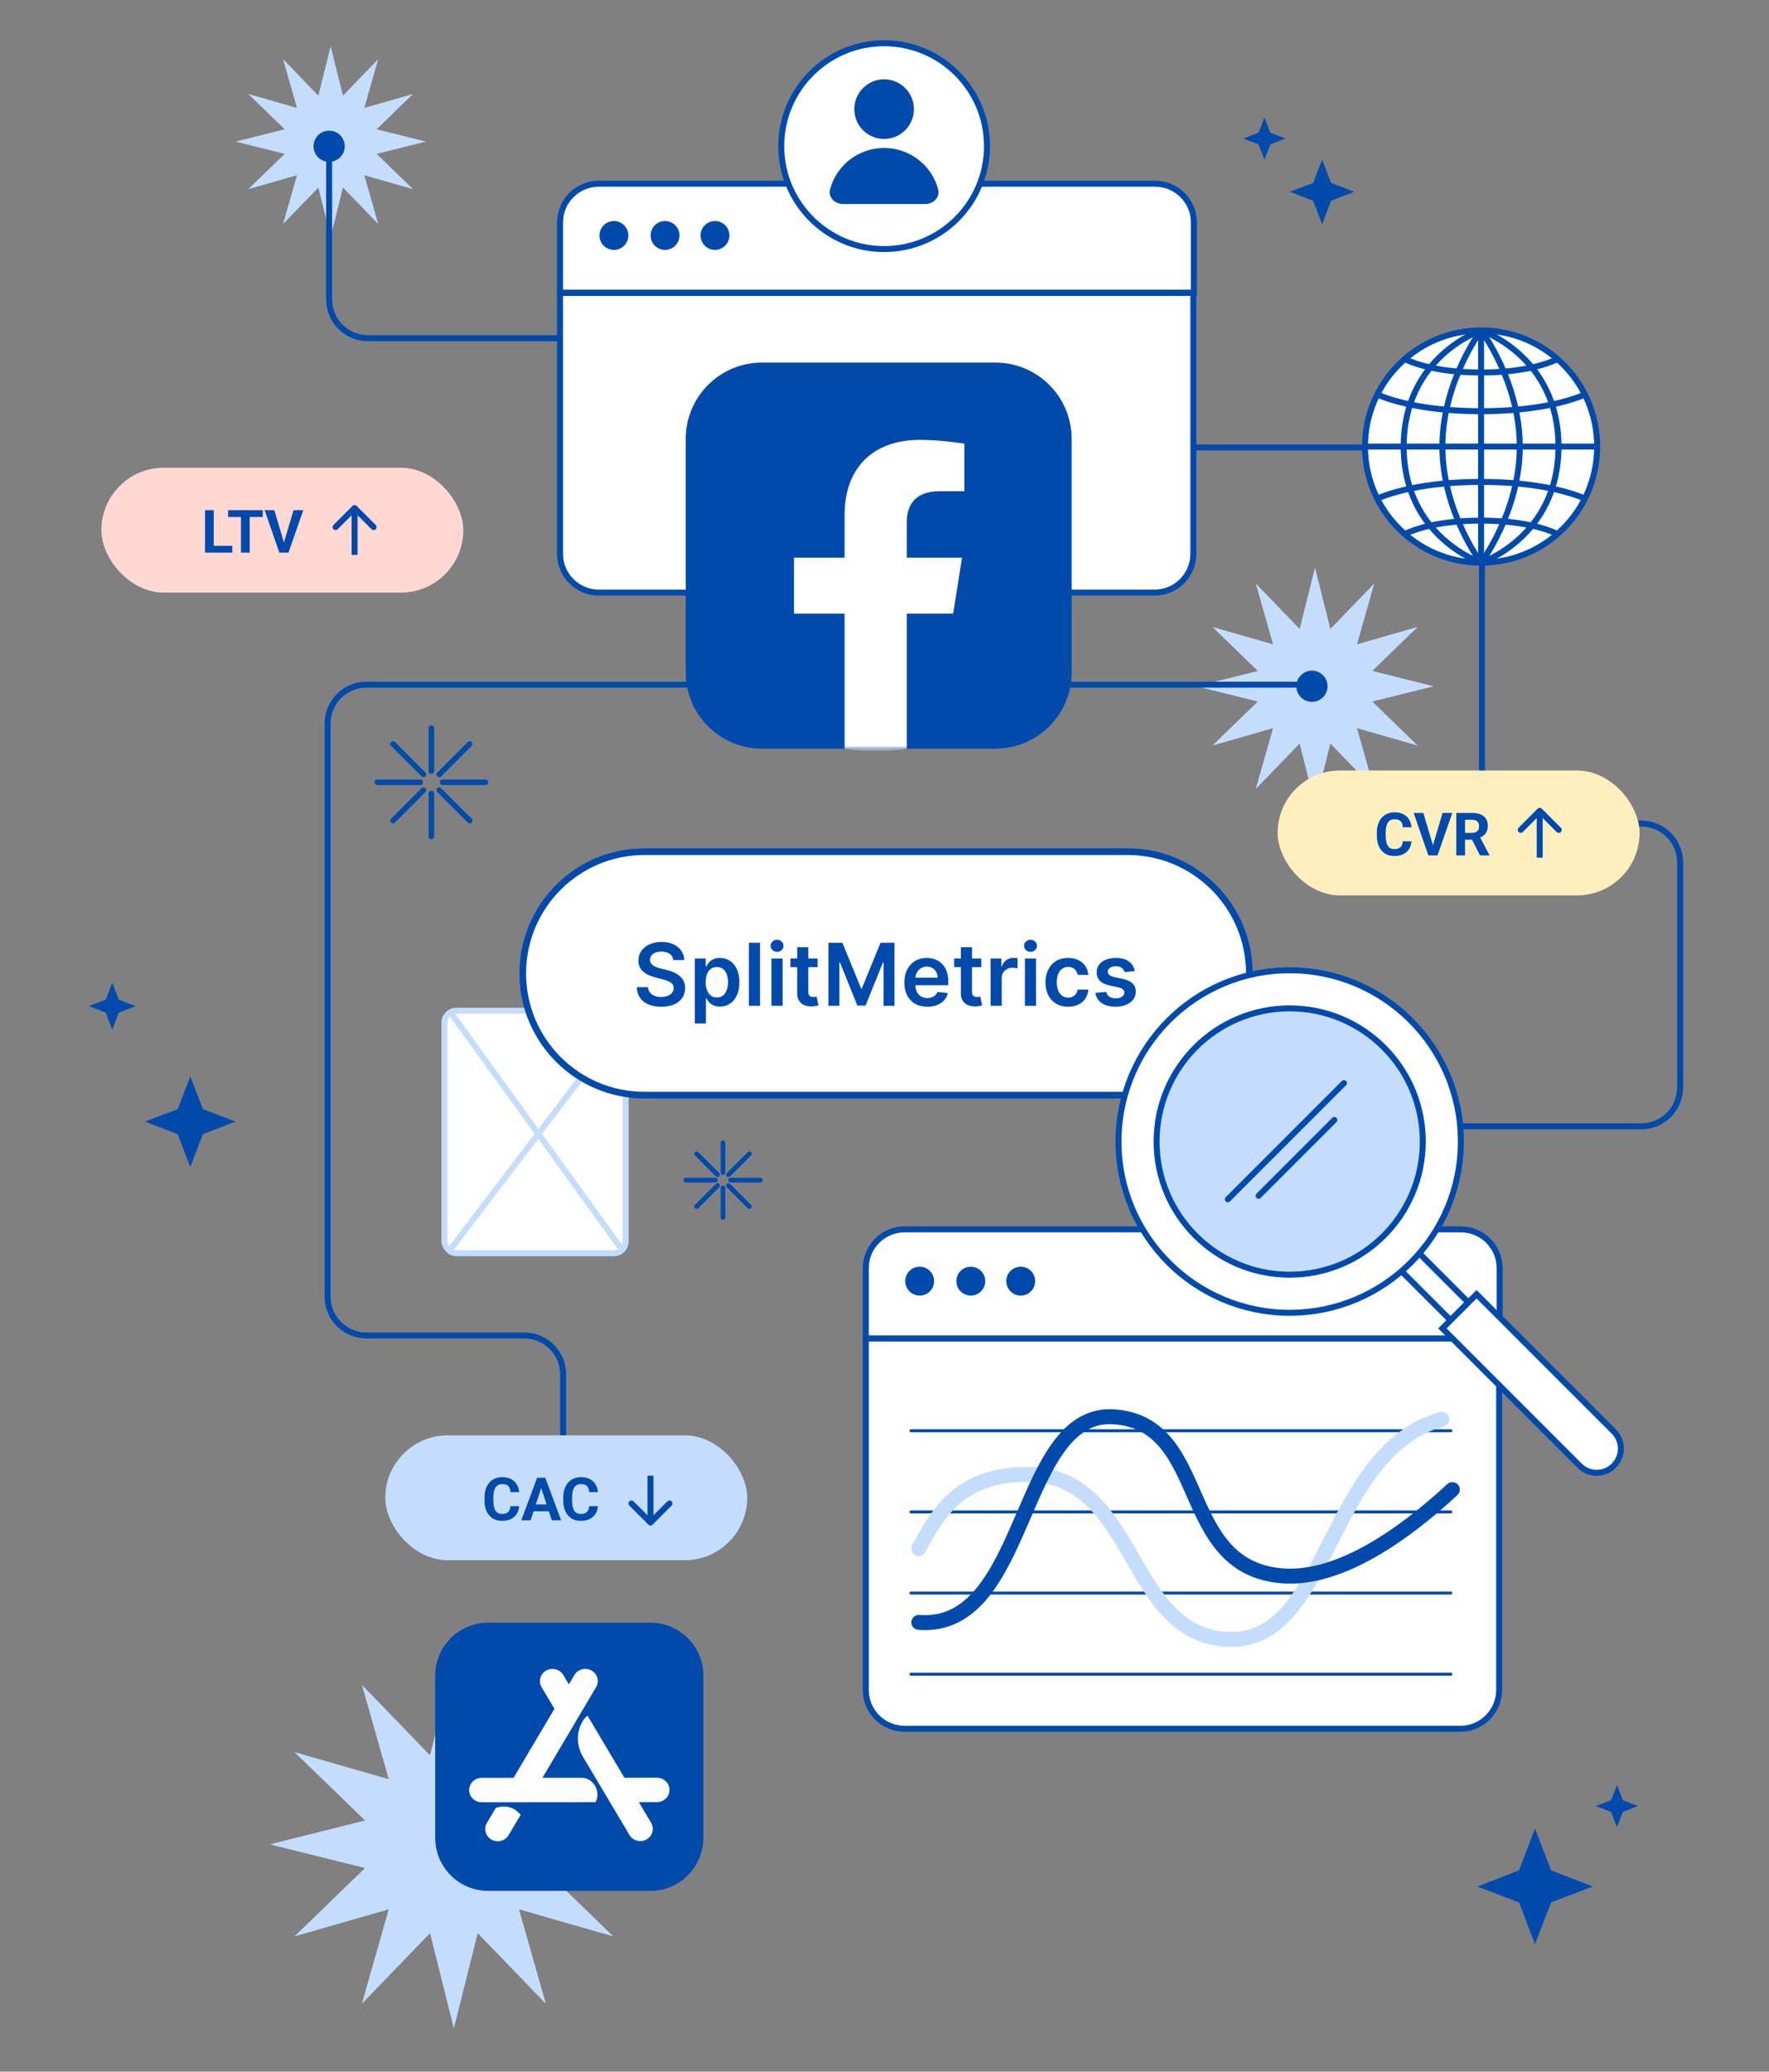 <svg width="592" height="693" viewBox="0 0 592 693" fill="none" xmlns="http://www.w3.org/2000/svg">
<rect x="0" y="0" width="592" height="693" fill="#808080" stroke="none"/>
<path d="M110.654 15.514L114.779 31.983L126.57 19.776L121.92 36.108L138.224 31.43L126.044 43.249L142.514 47.373L126.044 51.47L138.224 63.289L121.92 58.611L126.57 74.943L114.779 62.736L110.654 79.205L106.53 62.736L94.738 74.943L99.388 58.611L83.085 63.289L95.292 51.47L78.822 47.373L95.292 43.249L83.085 31.43L99.388 36.108L94.738 19.776L106.53 31.983L110.654 15.514Z" fill="#C5DDFC"/>
<path d="M110.146 49.447L110.146 100.139C110.146 107.319 115.966 113.139 123.146 113.139H204.216C205.79 113.139 207.351 113.425 208.822 113.982L300.822 148.84C302.294 149.398 303.854 149.683 305.428 149.683H482.95C490.13 149.683 495.95 155.504 495.95 162.683V261.927" stroke="#004AAC" stroke-width="2"/>
<path d="M110.145 54.144C113.029 54.144 115.366 51.807 115.366 48.924C115.366 46.041 113.029 43.703 110.145 43.703C107.262 43.703 104.925 46.041 104.925 48.924C104.925 51.807 107.262 54.144 110.145 54.144Z" fill="#004AAC"/>
<path d="M151.884 555.326L159.862 587.185L182.673 563.572L173.677 595.164L205.215 586.114L181.655 608.978L213.514 616.956L181.655 624.881L205.215 647.745L173.677 638.696L182.673 670.287L159.862 646.674L151.884 678.533L143.906 646.674L121.096 670.287L130.092 638.696L98.553 647.745L122.167 624.881L90.308 616.956L122.167 608.978L98.553 586.114L130.092 595.164L121.096 563.572L143.906 587.185L151.884 555.326Z" fill="#C5DDFC"/>
<rect x="148.735" y="338.104" width="60.648" height="81.129" rx="4" fill="white" stroke="#C5DDFC" stroke-width="2"/>
<line x1="150.955" y1="338.928" x2="207.579" y2="417.237" stroke="#C5DDFC" stroke-width="2"/>
<line x1="209.973" y1="340.119" x2="150.619" y2="418.107" stroke="#C5DDFC" stroke-width="2"/>
<path d="M442.455 53.412L445.455 61.2L453.225 64.155L445.455 67.163L442.455 74.951L439.455 67.163L431.686 64.155L439.455 61.2L442.455 53.412Z" fill="#004AAC"/>
<path d="M513.699 650.342L508.318 636.372L494.383 631.074L508.318 625.679L513.699 611.709L519.081 625.679L533.016 631.074L519.081 636.372L513.699 650.342Z" fill="#004AAC"/>
<path d="M423.145 39.301L425.111 44.404L430.201 46.339L425.111 48.31L423.145 53.413L421.179 48.31L416.089 46.339L421.179 44.404L423.145 39.301Z" fill="#004AAC"/>
<path d="M541.117 611.203L539.151 606.1L534.061 604.165L539.151 602.194L541.117 597.091L543.083 602.194L548.173 604.165L543.083 606.1L541.117 611.203Z" fill="#004AAC"/>
<path d="M440.072 189.881L445.21 210.4L459.901 195.192L454.108 215.539L474.42 209.711L459.246 224.436L479.766 229.575L459.246 234.679L474.42 249.405L454.108 243.576L459.901 263.923L445.21 248.715L440.072 269.234L434.933 248.715L420.242 263.923L426.036 243.576L405.723 249.405L420.932 234.679L400.412 229.575L420.932 224.436L405.723 209.711L426.036 215.539L420.242 195.192L434.933 210.4L440.072 189.881Z" fill="#C5DDFC"/>
<path d="M241.951 397.064C241.797 397.047 241.662 397.178 241.662 397.332V407.264C241.662 407.423 241.791 407.553 241.951 407.553C242.11 407.553 242.239 407.423 242.239 407.264V397.333C242.239 397.178 242.105 397.064 241.951 397.064Z" fill="#004AAC" stroke="#004AAC" stroke-linejoin="round"/>
<path d="M241.951 392.488C242.099 392.505 242.239 392.379 242.239 392.23V382.289C242.239 382.129 242.11 382 241.951 382C241.791 382 241.662 382.129 241.662 382.289V392.22C241.662 392.375 241.796 392.488 241.951 392.488Z" fill="#004AAC" stroke="#004AAC" stroke-linejoin="round"/>
<path d="M244.238 394.775C244.221 394.928 244.352 395.064 244.506 395.064H254.438C254.597 395.064 254.726 394.934 254.726 394.775C254.726 394.616 254.597 394.486 254.438 394.486H244.506C244.352 394.486 244.238 394.621 244.238 394.775Z" fill="#004AAC" stroke="#004AAC" stroke-linejoin="round"/>
<path d="M239.663 394.775C239.68 394.622 239.549 394.486 239.395 394.486H229.463C229.304 394.486 229.175 394.616 229.175 394.775C229.175 394.934 229.304 395.064 229.463 395.064H239.395C239.549 395.064 239.663 394.929 239.663 394.775Z" fill="#004AAC" stroke="#004AAC" stroke-linejoin="round"/>
<path d="M240.339 393.158C240.448 393.052 240.458 392.876 240.351 392.769L233.322 385.74C233.21 385.628 233.028 385.628 232.916 385.74C232.804 385.852 232.804 386.034 232.916 386.147L239.936 393.166C240.046 393.277 240.227 393.268 240.339 393.158Z" fill="#004AAC" stroke="#004AAC" stroke-linejoin="round"/>
<path d="M243.567 396.391C243.458 396.499 243.447 396.677 243.555 396.786L250.579 403.809C250.691 403.922 250.873 403.922 250.985 403.809C251.097 403.697 251.097 403.515 250.985 403.403L243.961 396.379C243.853 396.271 243.675 396.283 243.567 396.391Z" fill="#004AAC" stroke="#004AAC" stroke-linejoin="round"/>
<path d="M243.563 393.165C243.674 393.273 243.856 393.289 243.965 393.18L250.985 386.16C251.097 386.048 251.097 385.866 250.985 385.754C250.873 385.642 250.691 385.642 250.579 385.754L243.552 392.781C243.445 392.888 243.455 393.06 243.563 393.165Z" fill="#004AAC" stroke="#004AAC" stroke-linejoin="round"/>
<path d="M240.335 396.391C240.226 396.283 240.048 396.271 239.94 396.379L232.916 403.403C232.804 403.515 232.804 403.697 232.916 403.809C233.028 403.922 233.21 403.922 233.322 403.809L240.346 396.786C240.454 396.677 240.443 396.499 240.335 396.391Z" fill="#004AAC" stroke="#004AAC" stroke-linejoin="round"/>
<path d="M144.356 265.002C144.133 264.977 143.937 265.167 143.937 265.391V279.81C143.937 280.041 144.124 280.229 144.356 280.229C144.587 280.229 144.775 280.041 144.775 279.81V265.391C144.775 265.167 144.58 265.002 144.356 265.002Z" fill="#004AAC" stroke="#004AAC" stroke-linejoin="round"/>
<path d="M144.356 258.36C144.571 258.384 144.775 258.201 144.775 257.984V243.552C144.775 243.32 144.587 243.133 144.356 243.133C144.124 243.133 143.937 243.32 143.937 243.552V257.97C143.937 258.195 144.131 258.36 144.356 258.36Z" fill="#004AAC" stroke="#004AAC" stroke-linejoin="round"/>
<path d="M147.678 261.679C147.653 261.902 147.843 262.098 148.067 262.098H162.485C162.717 262.098 162.904 261.91 162.904 261.679C162.904 261.447 162.717 261.26 162.485 261.26H148.067C147.843 261.26 147.678 261.455 147.678 261.679Z" fill="#004AAC" stroke="#004AAC" stroke-linejoin="round"/>
<path d="M141.036 261.679C141.06 261.456 140.871 261.26 140.646 261.26H126.228C125.996 261.26 125.809 261.447 125.809 261.679C125.809 261.91 125.996 262.098 126.228 262.098H140.646C140.87 262.098 141.036 261.903 141.036 261.679Z" fill="#004AAC" stroke="#004AAC" stroke-linejoin="round"/>
<path d="M142.018 259.334C142.176 259.18 142.191 258.924 142.035 258.768L131.831 248.564C131.668 248.402 131.404 248.402 131.241 248.564C131.078 248.727 131.078 248.991 131.241 249.154L141.432 259.345C141.593 259.506 141.855 259.493 142.018 259.334Z" fill="#004AAC" stroke="#004AAC" stroke-linejoin="round"/>
<path d="M146.703 264.029C146.546 264.186 146.529 264.445 146.686 264.602L156.883 274.799C157.046 274.962 157.31 274.962 157.473 274.799C157.636 274.637 157.636 274.372 157.473 274.21L147.276 264.012C147.119 263.855 146.86 263.872 146.703 264.029Z" fill="#004AAC" stroke="#004AAC" stroke-linejoin="round"/>
<path d="M146.698 259.342C146.858 259.498 147.123 259.522 147.281 259.364L157.473 249.172C157.636 249.009 157.636 248.745 157.473 248.582C157.31 248.419 157.046 248.419 156.883 248.582L146.682 258.784C146.527 258.939 146.541 259.189 146.698 259.342Z" fill="#004AAC" stroke="#004AAC" stroke-linejoin="round"/>
<path d="M142.011 264.029C141.854 263.872 141.596 263.855 141.438 264.012L131.241 274.21C131.078 274.372 131.078 274.637 131.241 274.799C131.404 274.962 131.668 274.962 131.831 274.799L142.028 264.602C142.185 264.445 142.169 264.186 142.011 264.029Z" fill="#004AAC" stroke="#004AAC" stroke-linejoin="round"/>
<path d="M495.647 188.232C517.105 188.232 534.5 170.838 534.5 149.38C534.5 127.922 517.105 110.527 495.647 110.527C474.19 110.527 456.795 127.922 456.795 149.38C456.795 170.838 474.19 188.232 495.647 188.232Z" fill="white" stroke="#004AAC" stroke-width="2" stroke-miterlimit="10"/>
<path d="M456.795 149.381H534.5" stroke="#004AAC" stroke-width="2" stroke-miterlimit="10"/>
<path d="M495.647 110.527V188.232" stroke="#004AAC" stroke-width="2" stroke-miterlimit="10"/>
<path d="M495.647 188.232C495.647 188.232 508.598 171.067 508.598 149.38C508.598 127.693 495.647 110.527 495.647 110.527" stroke="#004AAC" stroke-width="2" stroke-miterlimit="10"/>
<path d="M495.647 188.232C495.647 188.232 521.549 179.573 521.549 149.38C521.549 119.187 495.647 110.527 495.647 110.527" stroke="#004AAC" stroke-width="2" stroke-miterlimit="10"/>
<path d="M495.646 188.232C495.646 188.232 482.695 171.067 482.695 149.38C482.695 127.693 495.646 110.527 495.646 110.527" stroke="#004AAC" stroke-width="2" stroke-miterlimit="10"/>
<path d="M495.648 188.232C495.648 188.232 469.746 179.573 469.746 149.38C469.746 119.187 495.648 110.527 495.648 110.527" stroke="#004AAC" stroke-width="2" stroke-miterlimit="10"/>
<path d="M460.906 166.776C465.044 164.988 476.156 161.207 495.646 161.207C515.136 161.207 526.248 164.988 530.386 166.776" stroke="#004AAC" stroke-width="2" stroke-miterlimit="10"/>
<path d="M470.081 178.626C474.117 176.736 482.087 174.156 495.651 174.156C509.112 174.156 517.057 176.685 521.118 178.575" stroke="#004AAC" stroke-width="2" stroke-miterlimit="10"/>
<path d="M460.906 131.984C465.044 133.772 476.156 137.553 495.646 137.553C515.136 137.553 526.248 133.772 530.386 131.984" stroke="#004AAC" stroke-width="2" stroke-miterlimit="10"/>
<path d="M470.081 120.131C474.117 122.021 482.087 124.601 495.651 124.601C509.112 124.601 517.057 122.072 521.118 120.182" stroke="#004AAC" stroke-width="2" stroke-miterlimit="10"/>
<path d="M289.735 424.242C289.735 417.062 295.556 411.242 302.735 411.242H488.864C496.044 411.242 501.864 417.062 501.864 424.242V447.728H289.735V424.242Z" fill="white" stroke="#004AAC" stroke-width="2"/>
<path d="M289.735 565.303C289.735 572.482 295.556 578.303 302.735 578.303H488.693C495.873 578.303 501.693 572.482 501.693 565.303V447.787H289.735V565.303Z" fill="white" stroke="#004AAC" stroke-width="2"/>
<circle cx="307.775" cy="428.557" r="4.831" fill="#004AAC"/>
<circle cx="324.882" cy="428.557" r="4.831" fill="#004AAC"/>
<circle cx="341.589" cy="428.557" r="4.831" fill="#004AAC"/>
<line x1="304.854" y1="560.051" x2="485.531" y2="560.051" stroke="#004AAC" stroke-linecap="round"/>
<line x1="304.854" y1="532.902" x2="485.531" y2="532.902" stroke="#004AAC" stroke-linecap="round"/>
<line x1="304.854" y1="505.758" x2="485.531" y2="505.758" stroke="#004AAC" stroke-linecap="round"/>
<line x1="304.854" y1="478.609" x2="485.531" y2="478.609" stroke="#004AAC" stroke-linecap="round"/>
<path d="M307.483 518.005C313.283 507.395 320.304 493.231 343.723 493.192C381.211 493.124 376.724 548.508 412.301 548.405C444.905 548.338 444.392 485.342 482.511 474.748" stroke="#C5DDFC" stroke-width="5" stroke-miterlimit="10" stroke-linecap="round" stroke-linejoin="round"/>
<path d="M307.485 542.72C344.343 545.614 340.579 471.418 373.024 473.954C405.113 476.491 393.692 524.37 429.155 527.144C448.459 528.65 470.198 512.955 486.031 498.29" stroke="#004AAC" stroke-width="5" stroke-miterlimit="10" stroke-linecap="round" stroke-linejoin="round"/>
<path d="M187.411 74.453C187.411 67.273 193.231 61.453 200.411 61.453H386.54C393.72 61.453 399.54 67.273 399.54 74.453V97.939H187.411V74.453Z" fill="white" stroke="#004AAC" stroke-width="2"/>
<path d="M187.411 185.234C187.411 192.414 193.231 198.234 200.411 198.234H386.369C393.548 198.234 399.369 192.414 399.369 185.234V97.998H187.411V185.234Z" fill="white" stroke="#004AAC" stroke-width="2"/>
<circle cx="205.451" cy="78.768" r="4.831" fill="#004AAC"/>
<circle cx="222.558" cy="78.768" r="4.831" fill="#004AAC"/>
<circle cx="239.265" cy="78.768" r="4.831" fill="#004AAC"/>
<path d="M63.683 360.074L67.901 371.023L78.823 375.176L67.901 379.405L63.683 390.354L59.465 379.405L48.543 375.176L59.465 371.023L63.683 360.074Z" fill="#004AAC"/>
<path d="M37.579 328.75L39.761 334.413L45.41 336.561L39.761 338.749L37.579 344.412L35.397 338.749L29.748 336.561L35.397 334.413L37.579 328.75Z" fill="#004AAC"/>
<rect x="33.925" y="156.469" width="121.119" height="41.765" rx="20.883" fill="#FFD8D4"/>
<path d="M77.747 182.584V184.869H70.589V182.584H77.747ZM71.536 170.65V184.869H68.606V170.65H71.536ZM83.558 170.65V184.869H80.638V170.65H83.558ZM87.933 170.65V172.945H76.331V170.65H87.933ZM94.886 181.9L98.235 170.65H101.497L96.546 184.869H94.397L94.886 181.9ZM91.8 170.65L95.14 181.9L95.647 184.869H93.48L88.558 170.65H91.8Z" fill="#004AAC"/>
<path d="M117.96 169.25C118.35 168.86 118.984 168.86 119.374 169.25L125.738 175.614C126.129 176.005 126.129 176.638 125.738 177.028C125.348 177.419 124.714 177.419 124.324 177.028L118.667 171.371L113.01 177.028C112.62 177.419 111.986 177.419 111.596 177.028C111.205 176.638 111.205 176.005 111.596 175.614L117.96 169.25ZM117.667 185.619L117.667 169.957L119.667 169.957L119.667 185.619L117.667 185.619Z" fill="#004AAC"/>
<path d="M145.646 560.535C145.646 550.74 153.587 542.799 163.383 542.799H217.64C227.435 542.799 235.376 550.74 235.376 560.535V614.792C235.376 624.587 227.435 632.528 217.64 632.528H163.383C153.587 632.528 145.646 624.587 145.646 614.792V560.535Z" fill="#004AAC"/>
<path d="M170.206 613.869C169.055 615.828 166.478 616.483 164.486 615.362C162.474 614.242 161.801 611.734 162.952 609.795L165.944 604.754C169.317 603.752 172.084 604.524 174.245 607.072L170.206 613.869ZM199.305 602.849L161.186 602.881C158.881 602.883 156.993 601.049 156.991 598.805C156.989 596.561 158.874 594.724 161.179 594.722L171.866 594.713L185.552 571.61L181.25 564.393C180.096 562.436 180.785 559.947 182.775 558.823C184.786 557.699 187.343 558.37 188.497 560.307L190.365 563.447L192.228 560.304C193.378 558.345 195.956 557.69 197.947 558.81C199.96 559.93 200.633 562.439 199.482 564.378L181.527 594.705L194.541 594.694C198.774 594.69 201.146 599.523 199.305 602.849ZM219.862 602.832L213.785 602.837L217.898 609.749C219.053 611.706 218.363 614.195 216.373 615.319C214.362 616.442 211.805 615.771 210.651 613.834C203.747 602.234 198.584 593.507 195.122 587.717C191.617 581.805 194.106 575.887 196.598 573.886C199.347 578.514 203.46 585.446 208.958 594.682L219.855 594.673C222.161 594.671 224.048 596.505 224.05 598.749C224.052 601.013 222.167 602.83 219.862 602.832Z" fill="white"/>
<path d="M295.87 83.319C314.882 83.319 330.295 67.906 330.295 48.894C330.295 29.881 314.882 14.469 295.87 14.469C276.858 14.469 261.445 29.881 261.445 48.894C261.445 67.906 276.858 83.319 295.87 83.319Z" fill="white" stroke="#004AAC" stroke-width="2" stroke-miterlimit="10"/>
<path d="M305.846 36.51C305.846 42.02 301.38 46.487 295.869 46.487C290.359 46.487 285.893 42.02 285.893 36.51C285.893 31 290.359 26.533 295.869 26.533C301.38 26.533 305.846 31 305.846 36.51Z" fill="#004AAC"/>
<path d="M309.617 68.249C312.379 68.249 314.682 65.972 313.955 63.308C313.747 62.549 313.492 61.803 313.19 61.074C312.248 58.799 310.867 56.732 309.126 54.991C307.385 53.25 305.318 51.869 303.044 50.927C300.769 49.985 298.331 49.5 295.869 49.5C293.407 49.5 290.969 49.985 288.694 50.927C286.419 51.869 284.352 53.25 282.611 54.991C280.87 56.732 279.489 58.799 278.547 61.074C278.245 61.803 277.99 62.549 277.783 63.308C277.055 65.972 279.359 68.249 282.12 68.249L295.869 68.249H309.617Z" fill="#004AAC"/>
<path d="M439.045 229.035H122.623C115.443 229.035 109.623 234.855 109.623 242.035V433.735C109.623 440.915 115.443 446.735 122.623 446.735H175.455C182.634 446.735 188.455 452.556 188.455 459.735V482.758" stroke="#004AAC" stroke-width="2"/>
<path d="M439.046 234.779C441.929 234.779 444.266 232.442 444.266 229.559C444.266 226.675 441.929 224.338 439.046 224.338C436.163 224.338 433.825 226.675 433.825 229.559C433.825 232.442 436.163 234.779 439.046 234.779Z" fill="#004AAC"/>
<rect x="128.94" y="480.148" width="121.119" height="41.765" rx="20.883" fill="#C5DDFC"/>
<path d="M170.819 503.834H173.739C173.681 504.791 173.417 505.641 172.948 506.383C172.486 507.125 171.838 507.704 171.005 508.121C170.178 508.538 169.182 508.746 168.017 508.746C167.105 508.746 166.288 508.59 165.565 508.277C164.843 507.958 164.224 507.503 163.71 506.91C163.202 506.318 162.815 505.602 162.548 504.762C162.281 503.922 162.147 502.981 162.147 501.939V500.953C162.147 499.911 162.284 498.971 162.558 498.131C162.838 497.285 163.235 496.565 163.749 495.973C164.27 495.38 164.892 494.924 165.614 494.605C166.337 494.286 167.144 494.127 168.036 494.127C169.221 494.127 170.22 494.342 171.034 494.771C171.854 495.201 172.489 495.794 172.938 496.549C173.394 497.304 173.668 498.163 173.759 499.127H170.829C170.797 498.554 170.683 498.069 170.487 497.672C170.292 497.268 169.996 496.965 169.599 496.764C169.208 496.555 168.687 496.451 168.036 496.451C167.548 496.451 167.121 496.542 166.757 496.725C166.392 496.907 166.086 497.184 165.839 497.555C165.591 497.926 165.406 498.395 165.282 498.961C165.165 499.521 165.106 500.178 165.106 500.934V501.939C165.106 502.675 165.162 503.323 165.272 503.883C165.383 504.436 165.552 504.905 165.78 505.289C166.015 505.667 166.314 505.953 166.679 506.148C167.05 506.337 167.496 506.432 168.017 506.432C168.629 506.432 169.133 506.334 169.53 506.139C169.927 505.943 170.23 505.654 170.438 505.27C170.653 504.885 170.78 504.407 170.819 503.834ZM181.444 496.764L177.577 508.551H174.462L179.745 494.332H181.728L181.444 496.764ZM184.657 508.551L180.78 496.764L180.468 494.332H182.47L187.782 508.551H184.657ZM184.481 503.258V505.553H176.972V503.258H184.481ZM197.167 503.834H200.087C200.028 504.791 199.765 505.641 199.296 506.383C198.834 507.125 198.186 507.704 197.353 508.121C196.526 508.538 195.53 508.746 194.364 508.746C193.453 508.746 192.636 508.59 191.913 508.277C191.19 507.958 190.572 507.503 190.058 506.91C189.55 506.318 189.162 505.602 188.896 504.762C188.629 503.922 188.495 502.981 188.495 501.939V500.953C188.495 499.911 188.632 498.971 188.905 498.131C189.185 497.285 189.582 496.565 190.097 495.973C190.618 495.38 191.239 494.924 191.962 494.605C192.685 494.286 193.492 494.127 194.384 494.127C195.569 494.127 196.568 494.342 197.382 494.771C198.202 495.201 198.837 495.794 199.286 496.549C199.742 497.304 200.015 498.163 200.106 499.127H197.177C197.144 498.554 197.03 498.069 196.835 497.672C196.64 497.268 196.343 496.965 195.946 496.764C195.556 496.555 195.035 496.451 194.384 496.451C193.896 496.451 193.469 496.542 193.104 496.725C192.74 496.907 192.434 497.184 192.187 497.555C191.939 497.926 191.754 498.395 191.63 498.961C191.513 499.521 191.454 500.178 191.454 500.934V501.939C191.454 502.675 191.509 503.323 191.62 503.883C191.731 504.436 191.9 504.905 192.128 505.289C192.362 505.667 192.662 505.953 193.026 506.148C193.397 506.337 193.843 506.432 194.364 506.432C194.976 506.432 195.481 506.334 195.878 506.139C196.275 505.943 196.578 505.654 196.786 505.27C197.001 504.885 197.128 504.407 197.167 503.834Z" fill="#004AAC"/>
<path d="M216.983 510.006C217.374 510.396 218.007 510.396 218.398 510.006L224.761 503.642C225.152 503.251 225.152 502.618 224.761 502.228C224.371 501.837 223.738 501.837 223.347 502.228L217.69 507.884L212.034 502.228C211.643 501.837 211.01 501.837 210.619 502.228C210.229 502.618 210.229 503.251 210.619 503.642L216.983 510.006ZM216.69 493.637L216.69 509.299L218.69 509.299L218.69 493.637L216.69 493.637Z" fill="#004AAC"/>
<path d="M229.478 146.815C229.478 132.715 240.908 121.285 255.007 121.285H333.104C347.203 121.285 358.633 132.715 358.633 146.815V224.911C358.633 239.011 347.203 250.441 333.104 250.441H255.007C240.908 250.441 229.478 239.011 229.478 224.911V146.815Z" fill="#004AAC"/>
<mask id="mask0_1106_3036" style="mask-type:alpha" maskUnits="userSpaceOnUse" x="229" y="121" width="130" height="130">
<path d="M229.175 146.815C229.175 132.715 240.605 121.285 254.705 121.285H332.801C346.901 121.285 358.331 132.715 358.331 146.815V224.911C358.331 239.011 346.901 250.441 332.801 250.441H254.705C240.605 250.441 229.175 239.011 229.175 224.911V146.815Z" fill="#004AAC"/>
</mask>
<g mask="url(#mask0_1106_3036)">
<path d="M318.987 205.252L321.942 186.556H303.461V174.423C303.461 169.309 306.043 164.323 314.32 164.323H322.722V148.406C322.722 148.406 315.097 147.143 307.807 147.143C292.586 147.143 282.638 156.096 282.638 172.307V186.556H265.72V205.252H282.638V250.449C286.083 250.973 289.564 251.235 293.05 251.235C296.592 251.235 300.069 250.965 303.461 250.449V205.252H318.987Z" fill="white"/>
</g>
<path d="M542.492 275.5H549.252C556.432 275.5 562.252 281.32 562.252 288.5V363.78C562.252 370.96 556.432 376.78 549.252 376.78H436.957" stroke="#004AAC" stroke-width="2"/>
<rect x="427.559" y="257.75" width="121.119" height="41.765" rx="20.883" fill="#FFEFBF"/>
<path d="M469.438 281.436H472.358C472.3 282.393 472.036 283.242 471.567 283.984C471.105 284.727 470.457 285.306 469.624 285.723C468.797 286.139 467.801 286.348 466.636 286.348C465.724 286.348 464.907 286.191 464.185 285.879C463.462 285.56 462.843 285.104 462.329 284.512C461.821 283.919 461.434 283.203 461.167 282.363C460.9 281.523 460.767 280.583 460.767 279.541V278.555C460.767 277.513 460.903 276.572 461.177 275.732C461.457 274.886 461.854 274.167 462.368 273.574C462.889 272.982 463.511 272.526 464.233 272.207C464.956 271.888 465.763 271.729 466.655 271.729C467.84 271.729 468.84 271.943 469.653 272.373C470.474 272.803 471.108 273.395 471.558 274.15C472.013 274.906 472.287 275.765 472.378 276.729H469.448C469.416 276.156 469.302 275.671 469.106 275.273C468.911 274.87 468.615 274.567 468.218 274.365C467.827 274.157 467.306 274.053 466.655 274.053C466.167 274.053 465.741 274.144 465.376 274.326C465.011 274.508 464.705 274.785 464.458 275.156C464.211 275.527 464.025 275.996 463.901 276.562C463.784 277.122 463.726 277.78 463.726 278.535V279.541C463.726 280.277 463.781 280.924 463.892 281.484C464.002 282.038 464.172 282.507 464.399 282.891C464.634 283.268 464.933 283.555 465.298 283.75C465.669 283.939 466.115 284.033 466.636 284.033C467.248 284.033 467.752 283.936 468.149 283.74C468.547 283.545 468.849 283.255 469.058 282.871C469.272 282.487 469.399 282.008 469.438 281.436ZM479.409 283.184L482.759 271.934H486.021L481.069 286.152H478.921L479.409 283.184ZM476.323 271.934L479.663 283.184L480.171 286.152H478.003L473.081 271.934H476.323ZM487.349 271.934H492.651C493.739 271.934 494.673 272.096 495.454 272.422C496.242 272.747 496.847 273.229 497.271 273.867C497.694 274.505 497.905 275.29 497.905 276.221C497.905 276.982 497.775 277.637 497.515 278.184C497.261 278.724 496.899 279.176 496.431 279.541C495.968 279.899 495.425 280.186 494.8 280.4L493.872 280.889H489.263L489.243 278.604H492.671C493.185 278.604 493.612 278.512 493.95 278.33C494.289 278.148 494.543 277.894 494.712 277.568C494.888 277.243 494.976 276.865 494.976 276.436C494.976 275.98 494.891 275.586 494.722 275.254C494.552 274.922 494.295 274.668 493.95 274.492C493.605 274.316 493.172 274.229 492.651 274.229H490.278V286.152H487.349V271.934ZM495.298 286.152L492.056 279.814L495.151 279.795L498.433 286.016V286.152H495.298Z" fill="#004AAC"/>
<path d="M514.559 270.533C514.949 270.143 515.582 270.143 515.973 270.533L522.337 276.897C522.727 277.288 522.727 277.921 522.337 278.312C521.946 278.702 521.313 278.702 520.922 278.312L515.266 272.655L509.609 278.312C509.218 278.702 508.585 278.702 508.195 278.312C507.804 277.921 507.804 277.288 508.195 276.897L514.559 270.533ZM514.266 286.902L514.266 271.24L516.266 271.24L516.266 286.902L514.266 286.902Z" fill="#004AAC"/>
<path d="M174.94 325.619C174.94 348.108 193.172 366.34 215.661 366.34H377.382C399.871 366.34 418.102 348.108 418.102 325.619C418.102 303.129 399.871 284.898 377.382 284.898H215.661C193.172 284.898 174.94 303.129 174.94 325.619Z" fill="white" stroke="#004AAC" stroke-width="2.229"/>
<path d="M225.315 321.169C225.219 320.271 224.814 319.571 224.101 319.071C223.394 318.57 222.475 318.32 221.344 318.32C220.548 318.32 219.865 318.44 219.296 318.68C218.727 318.92 218.291 319.245 217.99 319.657C217.688 320.069 217.533 320.538 217.527 321.066C217.527 321.505 217.626 321.886 217.825 322.208C218.031 322.531 218.309 322.805 218.658 323.032C219.008 323.251 219.396 323.436 219.821 323.587C220.246 323.738 220.675 323.865 221.107 323.968L223.082 324.462C223.878 324.647 224.643 324.897 225.376 325.213C226.117 325.528 226.779 325.926 227.362 326.406C227.952 326.886 228.418 327.466 228.761 328.145C229.104 328.824 229.276 329.619 229.276 330.532C229.276 331.766 228.96 332.853 228.329 333.793C227.698 334.726 226.786 335.456 225.593 335.984C224.406 336.506 222.969 336.766 221.282 336.766C219.643 336.766 218.219 336.512 217.012 336.005C215.812 335.497 214.872 334.757 214.193 333.783C213.521 332.809 213.158 331.622 213.103 330.223H216.858C216.913 330.957 217.139 331.567 217.537 332.054C217.935 332.541 218.453 332.905 219.09 333.145C219.735 333.385 220.455 333.505 221.251 333.505C222.081 333.505 222.808 333.381 223.432 333.134C224.063 332.881 224.557 332.531 224.914 332.085C225.27 331.632 225.452 331.104 225.459 330.501C225.452 329.952 225.291 329.499 224.975 329.143C224.66 328.779 224.217 328.477 223.648 328.237C223.086 327.99 222.427 327.771 221.673 327.579L219.276 326.962C217.54 326.516 216.169 325.84 215.16 324.935C214.159 324.023 213.658 322.812 213.658 321.303C213.658 320.062 213.994 318.975 214.667 318.042C215.346 317.109 216.268 316.385 217.434 315.871C218.6 315.35 219.92 315.089 221.395 315.089C222.89 315.089 224.2 315.35 225.325 315.871C226.457 316.385 227.345 317.102 227.99 318.021C228.634 318.933 228.967 319.983 228.988 321.169H225.315ZM232.514 342.373V320.645H236.176V323.258H236.393C236.585 322.874 236.855 322.466 237.205 322.034C237.555 321.595 238.028 321.221 238.625 320.912C239.222 320.597 239.983 320.439 240.909 320.439C242.13 320.439 243.231 320.751 244.212 321.375C245.199 321.992 245.981 322.908 246.557 324.122C247.14 325.329 247.432 326.811 247.432 328.567C247.432 330.302 247.147 331.776 246.578 332.99C246.009 334.204 245.233 335.13 244.253 335.768C243.272 336.406 242.161 336.725 240.919 336.725C240.014 336.725 239.263 336.574 238.666 336.272C238.069 335.971 237.589 335.607 237.226 335.182C236.869 334.75 236.591 334.342 236.393 333.958H236.238V342.373H232.514ZM236.166 328.546C236.166 329.568 236.31 330.463 236.598 331.231C236.893 331.999 237.315 332.599 237.864 333.032C238.419 333.457 239.091 333.669 239.88 333.669C240.703 333.669 241.393 333.45 241.948 333.011C242.504 332.565 242.922 331.958 243.203 331.19C243.491 330.415 243.635 329.534 243.635 328.546C243.635 327.565 243.495 326.694 243.214 325.933C242.932 325.171 242.514 324.575 241.958 324.143C241.403 323.711 240.71 323.494 239.88 323.494C239.085 323.494 238.409 323.704 237.853 324.122C237.298 324.54 236.876 325.127 236.588 325.881C236.307 326.636 236.166 327.524 236.166 328.546ZM254.345 315.377V336.447H250.621V315.377H254.345ZM258.175 336.447V320.645H261.899V336.447H258.175ZM260.048 318.402C259.458 318.402 258.95 318.206 258.525 317.815C258.1 317.418 257.887 316.941 257.887 316.385C257.887 315.823 258.1 315.346 258.525 314.955C258.95 314.558 259.458 314.359 260.048 314.359C260.644 314.359 261.152 314.558 261.57 314.955C261.995 315.346 262.208 315.823 262.208 316.385C262.208 316.941 261.995 317.418 261.57 317.815C261.152 318.206 260.644 318.402 260.048 318.402ZM273.62 320.645V323.525H264.536V320.645H273.62ZM266.779 316.859H270.503V331.694C270.503 332.195 270.578 332.579 270.729 332.846C270.887 333.107 271.093 333.285 271.347 333.381C271.6 333.477 271.881 333.525 272.19 333.525C272.423 333.525 272.636 333.508 272.828 333.474C273.027 333.44 273.178 333.409 273.281 333.381L273.908 336.293C273.709 336.362 273.425 336.437 273.054 336.519C272.691 336.602 272.245 336.65 271.717 336.663C270.784 336.691 269.944 336.55 269.196 336.242C268.449 335.926 267.855 335.439 267.416 334.781C266.984 334.122 266.772 333.299 266.779 332.311V316.859ZM277.239 315.377H281.91L288.165 330.645H288.412L294.667 315.377H299.338V336.447H295.675V321.972H295.48L289.657 336.386H286.92L281.097 321.941H280.902V336.447H277.239V315.377ZM310.326 336.756C308.741 336.756 307.373 336.427 306.221 335.768C305.075 335.103 304.194 334.163 303.577 332.949C302.959 331.728 302.651 330.292 302.651 328.639C302.651 327.013 302.959 325.586 303.577 324.359C304.201 323.124 305.072 322.164 306.19 321.478C307.308 320.785 308.621 320.439 310.13 320.439C311.104 320.439 312.023 320.597 312.887 320.912C313.759 321.221 314.527 321.701 315.192 322.353C315.864 323.004 316.392 323.834 316.776 324.842C317.16 325.844 317.353 327.037 317.353 328.423V329.564H304.4V327.054H313.783C313.776 326.341 313.621 325.706 313.32 325.151C313.018 324.588 312.596 324.146 312.054 323.824C311.519 323.501 310.895 323.34 310.182 323.34C309.42 323.34 308.752 323.525 308.176 323.896C307.599 324.259 307.15 324.739 306.828 325.336C306.512 325.926 306.351 326.574 306.344 327.281V329.472C306.344 330.391 306.512 331.18 306.848 331.838C307.184 332.49 307.654 332.99 308.258 333.34C308.861 333.683 309.568 333.855 310.377 333.855C310.919 333.855 311.409 333.779 311.848 333.628C312.287 333.471 312.668 333.241 312.99 332.939C313.313 332.637 313.556 332.263 313.721 331.818L317.198 332.209C316.979 333.128 316.56 333.93 315.943 334.616C315.333 335.295 314.551 335.823 313.597 336.2C312.644 336.571 311.553 336.756 310.326 336.756ZM328.394 320.645V323.525H319.31V320.645H328.394ZM321.553 316.859H325.277V331.694C325.277 332.195 325.352 332.579 325.503 332.846C325.661 333.107 325.867 333.285 326.121 333.381C326.374 333.477 326.656 333.525 326.964 333.525C327.197 333.525 327.41 333.508 327.602 333.474C327.801 333.44 327.952 333.409 328.055 333.381L328.682 336.293C328.483 336.362 328.199 336.437 327.828 336.519C327.465 336.602 327.019 336.65 326.491 336.663C325.558 336.691 324.718 336.55 323.97 336.242C323.223 335.926 322.629 335.439 322.191 334.781C321.758 334.122 321.546 333.299 321.553 332.311V316.859ZM331.509 336.447V320.645H335.12V323.278H335.285C335.573 322.366 336.067 321.663 336.766 321.169C337.473 320.669 338.279 320.418 339.184 320.418C339.39 320.418 339.62 320.429 339.873 320.449C340.134 320.463 340.35 320.487 340.521 320.521V323.947C340.364 323.892 340.113 323.844 339.77 323.803C339.434 323.755 339.109 323.731 338.793 323.731C338.114 323.731 337.504 323.879 336.962 324.174C336.427 324.462 336.005 324.863 335.696 325.377C335.388 325.892 335.233 326.485 335.233 327.157V336.447H331.509ZM342.996 336.447V320.645H346.72V336.447H342.996ZM344.868 318.402C344.278 318.402 343.771 318.206 343.346 317.815C342.92 317.418 342.708 316.941 342.708 316.385C342.708 315.823 342.92 315.346 343.346 314.955C343.771 314.558 344.278 314.359 344.868 314.359C345.465 314.359 345.972 314.558 346.391 314.955C346.816 315.346 347.029 315.823 347.029 316.385C347.029 316.941 346.816 317.418 346.391 317.815C345.972 318.206 345.465 318.402 344.868 318.402ZM357.443 336.756C355.865 336.756 354.511 336.41 353.379 335.717C352.254 335.024 351.387 334.067 350.776 332.846C350.173 331.619 349.871 330.206 349.871 328.608C349.871 327.003 350.179 325.586 350.797 324.359C351.414 323.124 352.285 322.164 353.41 321.478C354.542 320.785 355.879 320.439 357.422 320.439C358.705 320.439 359.84 320.676 360.828 321.149C361.822 321.615 362.614 322.277 363.204 323.134C363.794 323.985 364.13 324.979 364.212 326.118H360.653C360.509 325.357 360.166 324.722 359.624 324.215C359.089 323.7 358.372 323.443 357.474 323.443C356.712 323.443 356.044 323.649 355.468 324.06C354.891 324.465 354.442 325.048 354.12 325.809C353.804 326.571 353.647 327.483 353.647 328.546C353.647 329.623 353.804 330.549 354.12 331.324C354.435 332.092 354.878 332.685 355.447 333.104C356.023 333.515 356.699 333.721 357.474 333.721C358.022 333.721 358.513 333.618 358.945 333.412C359.384 333.2 359.751 332.894 360.046 332.497C360.341 332.099 360.543 331.615 360.653 331.046H364.212C364.123 332.164 363.794 333.155 363.225 334.019C362.656 334.877 361.881 335.549 360.9 336.036C359.919 336.516 358.767 336.756 357.443 336.756ZM379.76 324.822L376.365 325.192C376.269 324.849 376.101 324.527 375.861 324.225C375.628 323.923 375.313 323.68 374.915 323.494C374.517 323.309 374.03 323.217 373.454 323.217C372.679 323.217 372.027 323.385 371.499 323.721C370.978 324.057 370.721 324.492 370.727 325.027C370.721 325.487 370.889 325.861 371.232 326.149C371.581 326.437 372.157 326.674 372.96 326.859L375.655 327.435C377.151 327.757 378.262 328.268 378.989 328.968C379.723 329.667 380.093 330.583 380.1 331.715C380.093 332.709 379.802 333.587 379.225 334.348C378.656 335.103 377.864 335.693 376.849 336.118C375.834 336.543 374.668 336.756 373.351 336.756C371.417 336.756 369.86 336.351 368.68 335.542C367.5 334.726 366.797 333.591 366.571 332.137L370.203 331.787C370.367 332.5 370.717 333.038 371.252 333.402C371.787 333.765 372.483 333.947 373.341 333.947C374.225 333.947 374.935 333.765 375.47 333.402C376.012 333.038 376.283 332.589 376.283 332.054C376.283 331.602 376.108 331.228 375.758 330.933C375.415 330.638 374.88 330.412 374.153 330.254L371.458 329.688C369.942 329.372 368.821 328.841 368.094 328.093C367.367 327.339 367.007 326.385 367.013 325.233C367.007 324.259 367.271 323.416 367.806 322.702C368.347 321.982 369.098 321.427 370.059 321.036C371.026 320.638 372.14 320.439 373.402 320.439C375.254 320.439 376.712 320.833 377.775 321.622C378.845 322.411 379.507 323.477 379.76 324.822Z" fill="#004AAC"/>
<path d="M469.009 425.222L485.441 441.655L491.394 435.702L474.961 419.27" fill="white"/>
<path d="M469.009 425.222L485.441 441.655L491.394 435.702L474.961 419.27" stroke="#004AAC" stroke-width="2" stroke-miterlimit="10"/>
<path d="M494.135 432.945L482.705 444.375L528.629 490.3C531.798 493.468 536.913 493.468 540.059 490.3C543.228 487.131 543.228 482.016 540.059 478.87L494.135 432.945Z" fill="white" stroke="#004AAC" stroke-width="2" stroke-miterlimit="10"/>
<path d="M431.596 439.145C399.958 439.145 374.31 413.497 374.31 381.859C374.31 350.22 399.958 324.572 431.596 324.572C463.235 324.572 488.883 350.22 488.883 381.859C488.883 413.497 463.235 439.145 431.596 439.145Z" fill="white" stroke="#004AAC" stroke-width="2" stroke-miterlimit="10"/>
<path d="M431.598 426.4C406.997 426.4 387.054 406.457 387.054 381.856C387.054 357.255 406.997 337.312 431.598 337.312C456.199 337.312 476.142 357.255 476.142 381.856C476.142 406.457 456.199 426.4 431.598 426.4Z" fill="#C5DDFC" stroke="#004AAC" stroke-width="2" stroke-miterlimit="10"/>
<path d="M410.902 401.177L449.765 362.314" stroke="#004AAC" stroke-width="2" stroke-miterlimit="10" stroke-linecap="round"/>
<path d="M421.196 400.002L446.546 374.652" stroke="#004AAC" stroke-width="2" stroke-miterlimit="10" stroke-linecap="round"/>
</svg>
